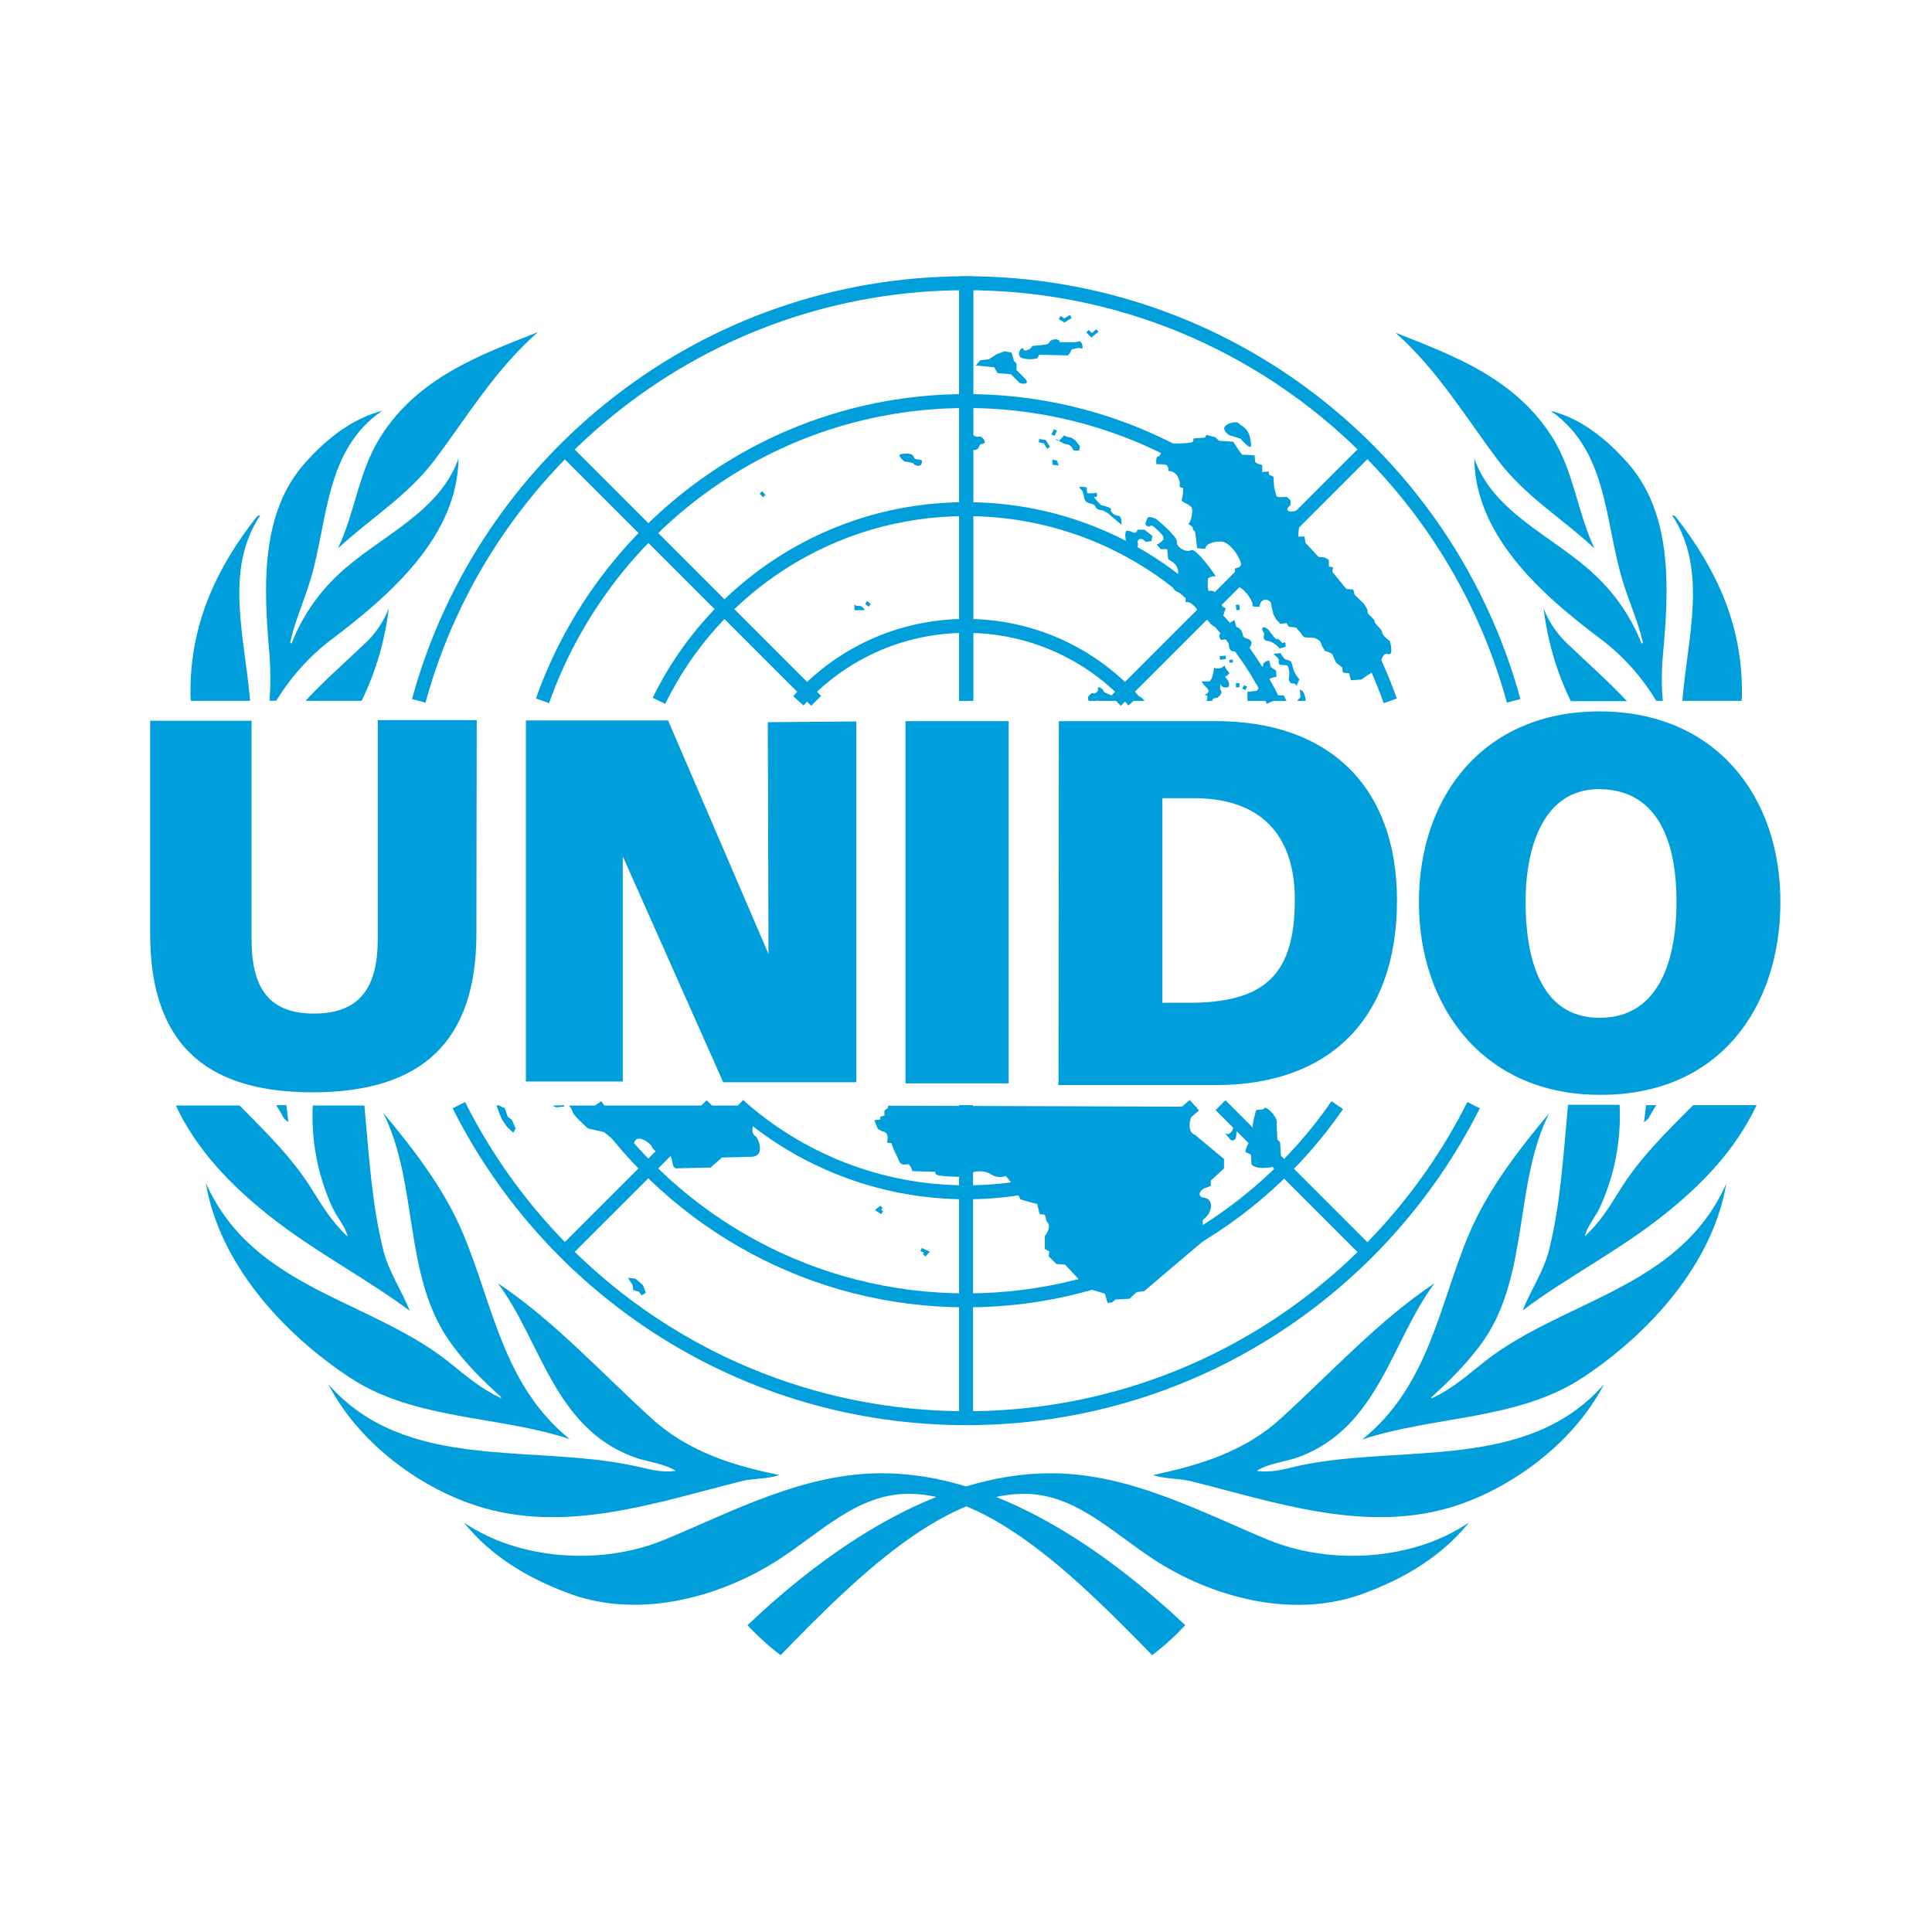 <?xml version="1.0" encoding="UTF-8"?> <svg xmlns="http://www.w3.org/2000/svg" id="Layer_1" data-name="Layer 1" width="600" height="600" viewBox="0 0 600 600"><defs><style> .cls-1 { fill: none; stroke: #009edb; stroke-width: 4.33px; } .cls-2 { fill: #009edb; } </style></defs><g id="Layer_2" data-name="Layer 2"><g id="Layer_1-2" data-name="Layer 1-2"><path class="cls-1" d="M431.76,217.65c-19.16-54.23-70.91-93.1-131.64-93.1s-112.48,38.86-131.64,93.1"></path><path class="cls-1" d="M184.94,343.22c25.22,36.59,67.33,60.62,115.18,60.62s89.96-24.03,115.18-60.62"></path><path class="cls-1" d="M395.38,217.65c-17.21-35.29-53.48-59.54-95.37-59.54s-78.16,24.25-95.37,59.54"></path><path class="cls-1" d="M229.32,343.22c18.73,16.78,43.63,27.06,70.8,27.06s51.96-10.28,70.8-27.06"></path><path class="cls-1" d="M352.08,217.65c-12.77-14.29-31.39-23.27-52.07-23.27s-39.3,8.99-52.07,23.27"></path><polyline class="cls-1" points="220.99 343.22 175.41 388.79 220.99 343.22"></polyline><polyline class="cls-1" points="300.01 343.22 300.01 440.43 300.01 343.22"></polyline><polyline class="cls-1" points="379.04 343.22 424.61 388.79 379.04 343.22"></polyline><path class="cls-1" d="M142.5,343.22c29.01,57.7,88.66,97.21,157.62,97.21s128.6-39.62,157.51-97.21"></path><polyline class="cls-1" points="253.46 217.65 175.41 139.59 253.46 217.65"></polyline><path class="cls-1" d="M300.01,217.65V87.96c-81.19,0-149.61,54.99-169.96,129.69"></path><polyline class="cls-1" points="346.56 217.65 424.61 139.59 346.56 217.65"></polyline><path class="cls-1" d="M470.08,217.65c-20.35-74.69-88.77-129.69-169.96-129.69h0V217.65"></path><path class="cls-2" d="M536.11,367.47h0q.11-.11,0,0h0Z"></path><path class="cls-2" d="M403.61,455.15c-4.44,.97-8.55,2.38-13.32,1.62,3.79-2.38,8.77-2.71,13.21-4.33,24.68-9.31,28.47-35.72,42-53.91-17.21,11.47-31.5,27.17-47.63,41.89-11.15,10.28-25.22,14.61-39.73,17.65,3.46,1.3,8.01,.97,11.8,1.95,26.09,6.5,54.88,16.67,82.6,7.47,17.86-5.95,36.48-19.92,45.57-37.56l-.11,.11c-23.82,27.06-62.68,18.4-94.4,25.11Z"></path><path class="cls-2" d="M459.25,424.3c-4.76,3.9-9.42,7.58-14.61,9.96l-.22-.22c5.74-5.2,11.91-11.37,16.35-17.75,14.18-20.57,9.42-48.82,20.35-70.58-9.96,11.91-19.27,24.14-25.01,37.78-9.2,21.87-12.34,46.87-33.02,63.54,22.3-7.36,48.17-5.95,68.2-19.05,21.11-13.86,40.7-35.72,44.82-60.41-14.83,33.45-52.07,36.05-76.86,56.72Z"></path><path class="cls-2" d="M486.97,200.11c-3.36-3.14-5.95-6.93-7.58-11.15,1.19,9.85,3.9,19.38,8.23,28.36,.11,.11,.11,.32,.22,.43h17.43c-5.74-6.17-12.34-11.91-18.29-17.65Z"></path><path class="cls-2" d="M516.41,203.68c1.95-20.89,3.14-44.28-11.15-60.19l-.11-.11c-6.82-7.58-14.51-13.53-23.6-15.8,17.65,12.23,16.78,33.99,22.19,52.18,1.95,6.71,4.87,12.88,6.5,19.81l-.43,.32c-3.14-8.12-8.23-15.48-14.61-21.43-12.45-11.8-31.18-18.84-37.35-36.05,.32,23.92,20.68,42.11,39.3,56.08,6.93,5.2,12.77,11.8,17.21,19.16h2.06c-.43-4.65-.43-9.31,0-13.96Z"></path><path class="cls-2" d="M540.98,214.72h0c0-21.22-8.23-38.43-20.57-54.23-.32-.22-.65-.54-1.08-.43,11.15,17,4.76,37.67,3.14,57.59h18.4c.11-.97,.11-1.95,.11-2.92Z"></path><path class="cls-2" d="M465.31,143.06c8.44,11.15,19.92,17.97,29.88,27.28-5.3-11.15-6.39-23.82-13.1-34.53-11.58-18.4-30.85-25.44-48.71-32.48h0c13.1,11.58,21.87,26.41,31.93,39.73Z"></path><path class="cls-2" d="M503.31,369.2c-3.25,5.2-6.5,10.61-11.15,14.72,.76-3.14,3.36-5.95,4.76-9.09,4.55-9.96,6.6-20.78,6.06-31.72h-16.02c-1.41,15.16-2.27,30.53-5.85,44.93-1.62,6.71-5.74,12.56-8.23,18.94,12.77-9.74,29.44-18.29,43.41-29.34,12.12-9.53,22.73-20.57,29.23-34.42h-19.7c-8.23,8.23-16.56,16.45-22.52,25.98Z"></path><path class="cls-2" d="M511.86,347.44c.76-1.41,1.62-2.81,2.49-4.22h-3.14c-.22,1.73-.43,3.57-.65,5.3l1.3-1.08Z"></path><path class="cls-2" d="M393.87,478.21c-21.43-8.88-43.19-20.68-67.55-20.68-35.94,0-70.15,24.36-94.18,47.2h0c3.14,3.36,6.6,6.5,10.28,9.31,22.95-23.71,50.01-50.12,75.67-50.12,15.91,0,27.39,12.12,40.7,20.68,18.51,11.91,43.95,18.51,65.82,9.85,11.69-4.44,23.06-11.04,31.61-21.65-17.21,11.8-42.87,13.42-62.35,5.41Z"></path><path class="cls-2" d="M230.19,460.02c3.79-.97,8.34-.65,11.8-1.95-14.51-2.92-28.47-7.36-39.73-17.65-16.13-14.72-30.42-30.42-47.63-41.89,13.53,18.19,17.32,44.6,42,53.91,4.33,1.62,9.42,1.95,13.21,4.33-4.76,.76-8.88-.76-13.32-1.62-31.72-6.71-70.58,1.95-94.4-25.11l-.11-.11c9.09,17.75,27.71,31.72,45.57,37.56,27.71,9.2,56.51-.97,82.6-7.47Z"></path><path class="cls-2" d="M80.8,160.05c-.43-.11-.76,.22-1.08,.43-12.34,15.7-20.57,33.02-20.57,54.13v.11c0,.97,0,1.95,.11,2.92h18.4c-1.62-19.92-8.12-40.59,3.14-57.59Z"></path><path class="cls-2" d="M103.1,198.48c18.62-14.07,38.97-32.15,39.3-56.08-6.17,17.21-24.9,24.25-37.35,36.05-6.39,5.95-11.37,13.32-14.51,21.43l-.43-.32c1.52-6.93,4.44-13.1,6.39-19.81,5.41-18.19,4.44-40.05,22.19-52.18-9.09,2.38-16.78,8.23-23.6,15.8l-.11,.11c-14.4,15.91-13.1,39.3-11.26,60.19,.32,4.65,.32,9.31,0,13.96h2.06c4.55-7.36,10.39-13.96,17.32-19.16Z"></path><path class="cls-2" d="M104.94,170.34c9.96-9.31,21.43-16.13,29.88-27.28,10.07-13.32,18.84-28.15,32.04-39.73v-.11c-17.86,7.04-37.13,14.07-48.71,32.48-6.82,10.83-7.9,23.49-13.21,34.64Z"></path><path class="cls-2" d="M108.73,427.87c20.03,13.21,45.9,11.69,68.2,19.05-20.68-16.67-23.82-41.68-33.02-63.54-5.63-13.64-14.94-25.87-24.9-37.78,10.93,21.76,6.17,50.01,20.35,70.58,4.44,6.5,10.61,12.67,16.35,17.75l-.22,.22c-5.2-2.38-9.85-6.06-14.61-9.96-24.79-20.68-62.03-23.27-76.97-56.83,4.11,24.79,23.71,46.66,44.82,60.51Z"></path><path class="cls-2" d="M112.52,217.21c4.33-8.99,7.04-18.51,8.23-28.36-1.62,4.22-4.22,8.12-7.58,11.15-6.06,5.74-12.56,11.47-18.29,17.65h17.43c.11-.11,.11-.32,.22-.43Z"></path><path class="cls-2" d="M273.82,457.53c-24.36,0-46.12,11.8-67.55,20.68-19.38,8.01-45.03,6.39-62.25-5.41,8.55,10.61,19.92,17.21,31.61,21.65,21.76,8.66,47.31,1.95,65.82-9.85,13.32-8.55,24.79-20.68,40.7-20.68,25.66,0,52.61,26.41,75.67,50.12,3.68-2.81,7.14-5.95,10.28-9.31h0c-24.25-22.84-58.35-47.2-94.29-47.2Z"></path><path class="cls-2" d="M103.21,374.94c1.41,3.14,4.01,5.85,4.76,9.09-4.65-4.22-7.9-9.53-11.15-14.72-5.85-9.53-14.29-17.75-22.41-25.98h-19.81c6.5,13.86,17.21,24.9,29.23,34.42,13.96,11.04,30.64,19.7,43.41,29.34-2.49-6.39-6.6-12.23-8.23-18.94-3.57-14.29-4.44-29.66-5.85-44.82h-16.02c-.54,10.83,1.52,21.65,6.06,31.61Z"></path><path class="cls-2" d="M89.57,348.52c-.22-1.73-.43-3.46-.65-5.3h-3.14c.87,1.41,1.73,2.81,2.49,4.22l1.3,1.08Z"></path><path class="cls-2" d="M332.27,97.81l-1.73,1.08-1.19-.76-.54,.97,1.41,.87,.32,.22,.32-.22,1.95-1.19-.54-.97m8.23,4.44l-1.41,1.19-.97-.97-.76,.76,1.3,1.3,.32,.32,.32-.32,1.84-1.52-.65-.76m-12.34,3.14c-.87-.11-2.06,.32-2.17,.76-.22,.76-1.3,.87-1.3,.87l-4.11,.43c-.32,1.08-2.49,1.84-2.71,1.08-.43-1.62-2.71,2.06-.32,2.71,1.52,.43,3.14,.43,4.65,0l.54-1.08,8.98,.22c.43-.54,.87-1.19,1.08-1.84,0,0,2.17-.76,3.03-.32s.22-2.6-.76-2.17c-.87,.22-1.84,.32-2.71,.22h-3.25c0-.54-.43-.76-.97-.87m-16.13,3.68l-2.38,.87-2.49,1.62-2.71,.32-1.41,1.62,5.74,.54,1.08,1.84,4.11,.32,2.71,2.71c2.38,.76,2.92-.32,1.41-1.62l-2.38-2.38v-2.06l-.76-.76-.76-2.6-2.16-.43m71.56,22.08c-1.52,0-3.57,.97-3.36,2.06,.32,1.08,1.19,1.95,2.38,2.17l2.71,.87s3.36,4.01,3.25,1.95c-.32-5.52-2.92-5.63-3.79-6.71-.32-.22-.65-.43-1.19-.32m-83.46,.97c-.22,0-.32,.22-.43,.65-.22,1.84-1.3,1.84-1.08,3.14s.76,3.25,1.41,3.46c2.81,.87,3.79,.22,4.01-.54s.32-.87,1.41-1.08c1.08-.22-.22-2.38-1.3-2.17-.97,.22-2.06-.32-2.38-1.3,0-.65-1.08-2.17-1.62-2.17m27.17,1.19l-.76,1.62,.97,.43,.76-1.62-.97-.43m47.41,1.73l-.54,.87-3.46,.22-.22,1.08c-1.84,.87-8.98,.22-9.2,.76-.54,1.62-.76,3.79-1.62,3.79s-.54,2.38-.54,2.38c.97,0,2.06,0,3.03,.22,.76,.22,.76,1.95,.76,1.95,2.71-.22,3.79,3.46,3.46,4.33s1.08,.87,1.08,.87c0,1.3-.11,2.49-.43,3.68-.32,.76,2.38,1.3,3.03,2.38s-.32,4.76-.87,4.98,1.41,.76,1.3,1.62,.54,0,.76,1.52,.54,4.55,.54,4.55l2.49,.22c.32-2.38,4.98-2.49,5.74-2.17,3.03,1.08,5.41,5.85,5.41,6.93s-1.95,1.3-1.95,1.3l.32,5.3c3.03,.87,5.52,5.3,5.2,6.06s2.17,.54,2.17,.54c.32-3.25,3.46-2.17,3.57-1.08s.76,3.46,.76,3.46l.87,1.62,1.3,1.3,1.95-.22,.54,1.08,2.38,.32c.76,.87,1.52,1.73,2.17,2.71,.22,.54,2.92,.32,3.57,.54s1.84,.76,1.95,1.62c.32,.87,.76,1.62,1.3,2.38,0,0,2.17,.54,2.38,1.3,.32,.87,.65,1.62,1.08,2.38l1.84,1.41,.22,1.62,1.95,.22,.54,2.17,3.25-.22,1.84-1.3c2.38-1.3,3.9-2.92,4.11-3.68s.54-3.46,2.38-2.92,.54-4.01,.54-4.01c0,0-2.49-1.84-2.38-2.71s-2.49-2.71-2.38-3.46-2.38-2.17-2.17-2.92-1.3-2.71-1.3-2.71l-2.71-2.6-.43-1.62-2.17-.22-4.33-5.3,.22-1.41-1.3-.22v-2.06l-1.3-.76-1.95-.22-4.01-4.33-.32-1.95h-1.95l.32-3.9c1.3-1.62,.54-4.76,.54-4.76,0,0-2.49,1.3-3.79,.76s.54-1.84,.54-1.84v-1.52l-1.08-1.08s-3.03,.32-3.25-.22-.76-2.92-.76-2.92l-.22-3.14-1.3-.54-.22-1.08-1.95,.22v-2.17l-1.08-.32-1.08-.54-.22-2.17-3.9-.22-1.3-1.84-1.41-2.17-4.44-.32-1.08-1.08-1.73-.43-1.08-.32m-44.06,.11c-.11-.11-1.08,1.3-1.84,1.73,.87,.43,2.06,1.08,2.06,1.08,1.08-.11,2.06,.65,2.38,1.62,0,.54,1.95,.32,1.95,.32l.22-1.3-1.41-1.84-1.3-.87c-.11,0-2.06-.22-2.06-.76h0m-1.84,1.62c-.87-.43-1.41-.65-.54,0,.22,.11,.32,.11,.54,0m-6.06-.43l-.11,1.08,1.52,.22,1.08,1.73,.87-.54-1.19-1.95-.11-.22h-.22l-1.84-.32m-41.57,4.55c-.97,0-1.84,.22-1.84,.54,.22,.87,1.62,1.95,1.62,1.95,0,0,2.71,.22,2.92,.76s1.95,.76,2.17,.22,.87-1.62-.76-1.62-1.3-.87-1.84-1.41c-.76-.43-1.52-.54-2.27-.43m45.68,1.84v1.62l1.95,.22-.54-1.52-1.41-.32m8.77,8.44c-.22,0-.32,.11-.32,.22,0,.54,.76,.54,1.08,1.62s.22,2.92,1.84,3.25,1.95,.76,2.17,1.41,2.17,.87,2.17,.87l1.41,.76,4.33,3.68v-1.41s-.22-1.41-1.08-1.41-2.49-1.08-2.17-1.84-3.03-1.41-3.03-1.41c0,0-3.03-2.92-1.95-2.6s.54-1.3,.54-1.3c-.87,.22-1.84,.22-2.71,.22-.54-.22-.32-1.84-.32-1.84-.76-.11-1.3-.22-1.95-.22m-98.94,1.41l-.76,.76,1.08,1.08,.76-.76-1.08-1.08m120.16,8.01c-.22,0-.43,.22-.54,.43-.32,1.08-1.08,1.84,0,2.38s.87-.87,2.17,.32,3.57,2.92,2.71,4.01c-.54,.65-1.19,1.08-1.95,1.41l1.3,1.41h1.95l.32,3.14s2.17,1.08,2.71,2.38,.54,2.06,0,2.71-1.62,2.06-1.41,3.25c.22,.87,.87,1.52,1.62,1.84l1.41,.22,1.08,.54v2.38c1.41-.32,3.79,1.62,3.57,2.92s.32,.54,2.17,1.84,1.3,1.41,2.49,2.38,2.38,.32,2.92-1.3l1.3-4.01c-1.84-.32-1.41-2.38-1.41-2.38-.22-1.62-2.71-3.46-3.57-2.92s-.54-3.9-.54-3.9c0,0,1.62-1.08,2.38-.54s-6.06-9.09-7.58-8.23-4.65-.87-4.44-2.6-6.5-7.14-6.5-7.14c-.76-.32-1.52-.54-2.17-.54m-3.57,3.9s-.22,1.41-1.41,.87-.54-.32-1.62-.54-.76,2.38-.54,3.14c0,0-.76,2.6-.87,3.68s2.17,1.08,2.92,.87,1.95-2.6,1.62-3.9,1.41-1.84,2.38-.32l1.84-.22,.32-1.62-2.49-1.95h-2.17m-83.9,22.19l-.65,.87,1.08,.87,.65-.87-1.08-.87m-4.11,.76l.22,2.06h2.71c1.08,0-.87-1.3-.87-1.3,0,0-2.27,.11-2.06-.76m119.62,.32l-1.08,.11,.22,1.62,1.08-.11-.22-1.62m-1.52,4.76l-2.27,1.52-2.38,3.14c0,2.38,1.3,1.3,2.38,1.3s-.32,4.22,2.49,3.79,.22,1.3,2.38,1.41,1.62-1.62,2.38-2.92,.32-1.95-.87-2.38-1.3-.32-1.62-1.84c-.22-.87-.97-1.62-1.84-1.84l-.65-2.17m9.09,2.27c-.22,0-.43,.22-.43,.54,0,.76,.87,1.08,.54,2.06-.22,.65,0,1.3,.65,1.52,.11,.11,.32,.11,.43,.11,.76,.11,1.41,.32,1.95,.76,.76,.43,1.3,.97,1.84,1.62l1.84-.54s.22-1.84-.54-1.3-1.3-1.3-1.95-1.08-1.08-.76-1.84-1.62-.54-1.08-1.41-1.62c-.43-.32-.76-.43-1.08-.43m5.3,8.01l-2.17,.22c.54,.76,1.62,1.3,1.62,2.06s-.32,1.3,.76,1.41,1.84-.22,2.17,.76c.32,.97,.43,2.06,.22,3.14-.22,.76,.22,1.84,1.08,1.84s1.08,.22,1.08,.76,1.08-2.06,1.08-2.06c-.65-.65-1.19-1.52-1.62-2.38-.32-.97-.65-1.95-.87-2.92,0-.32-1.3-.76-1.84-.87s-1.52-1.95-1.52-1.95m-17.1,.76l-1.84,.22,.11,1.08,1.84-.22-.11-1.08m1.19,1.3v.87h1.08v-.87h-1.08m12.34,.22s-1.95,.32-1.84,1.41-2.92,1.08-4.33,1.84l1.41,1.95,.54,1.84,4.33-.22s-1.3-.87,.76-1.41c.43-.22,.97-.22,1.41-.32l-.11-1.95-1.62-1.08-.54-2.06m2.38,5.2h0s.11-.11,0,0m-16.24-3.68c-.76,.97-2.17,1.19-3.25,.76,0,0-.32,3.46-1.41,4.22h-2.49c.32,.54,.65,.97,1.08,1.41,.54,.54,1.84,1.62,.54,2.38s.22,.54,.22,.54c0,.54-.11,1.19-.22,1.73h1.84c-.54-.76,1.08-.97,1.3-.97s1.95-1.3,1.3-2.17,0-2.6,0-1.84,1.95,1.08,2.38,.54c.32-.97-.11-2.06-.87-2.71-.87-.54,1.62-.87,.87-1.84-.65-.65-1.08-1.3-1.3-2.06m3.57,5.52v1.3h1.08v-1.3h-1.08m2.49,.65l-.54,1.08,.97,.43,.54-1.08-.97-.43m6.06,.22c-.87,.11-1.62,.65-2.06,1.52l-2.92,.32v2.81h12.12l-.87-1.73h-2.38c.11-.11-.11-.43-1.73-2.06-.54-.54-1.3-.87-2.17-.87m-50.99,.43c-.32,0-.54,.11-.43,.54,.22,1.08-1.3,1.62-1.62,1.3s-1.41,1.08-1.41,1.08c0,.43-.22,1.08,.32,1.3h2.06c.43-.11,.76-.11,1.19,0h13.96c-.76-.97-1.73-1.73-2.17-1.3-.87,.76-1.08,0-2.71,.54s-5.09,.22-5.2-.54-2.71-1.08-2.71-1.84c-.11-.43-.87-.97-1.3-1.08m62.46,.76c-.43,.11,.32,2.17-.11,2.49-.32,.32-.65,.65-.87,.97h2.6c0-.43,0-.76-.11-1.19-.32-.76-.32-1.62-1.3-2.17,0,0-.11-.11-.22-.11m-249.63,129.15l1.08,2.92,.76,1.62,1.41,2.06,1.95,1.84,.76-1.3-1.19-2.71-1.3-.97-.87-2.6-1.95-.97-.65,.11m17.43,0c.32,.22,.76,.43,1.08,.54l2.49-.22v-.43l-3.57,.11m4.98,0c.54,.43,.97,1.08,1.19,1.84,0,1.08,4.87,5.3,4.87,5.3l4.87,1.08,4.55,3.68,3.46-.32h1.41c.87-3.14,5.2,.22,5.52,1.3s3.25,2.92,3.57,2.06,2.38-.32,2.71,2.38,1.62,2.17,1.62,2.17l10.28-.22,3.57-3.14,9.2-.22c4.65-.22,1.84-6.6,.87-6.6-1.62-1.3,.54-6.6,.54-6.6l-2.92-2.71h-55.32m99.27,0l-.11,.76-1.08,.76v1.62l-1.3,.32v.87l-1.84,.22,1.08,2.71,1.41,.76c2.49,.32,1.41,3.46,1.41,3.46l1.41,.22,.76,2.06,1.41,2.92c.54,2.17,2.17,1.62,2.92,1.52s1.41,2.17,1.41,2.17l7.14,.22s-.32,.76,.87,1.08,9.53,.76,9.85,.22c-.32-1.62,4.44-2.06,6.5-.54,1.41,.87,3.14,1.08,4.65,.54l2.71,3.25,1.84,4.01,3.03,.87,2.17,.54,.76,3.14,1.62,.22,.54,2.06c1.95,1.52-.54,4.55-.54,4.55v4.01l1.41,.76-.22,1.52,2.38,2.38,2.71,.22,6.93,7.36,5.41,1.62,.87,2.92,1.41-.22,1.08-.87,4.33-.22,2.17-2.06,2.38-.32,20.03-17-1.84-1.08v-4.01c3.25-2.38,3.46-6.6,.32-6.93-2.27-.22-1.3-2.71,.87-3.14l1.3-.54v-1.62l4.11-3.79v-2.92l-8.98-7.47c-3.03-1.08-1.52-6.39,.54-8.77l-95.8-.32m116.91,.65s-.11,0-.11,.11c-.32,.76-2.71,.22-2.71,.87s-1.41,4.33-.76,5.63-.54,1.3-.76,2.6-1.95,3.46-1.62,4.55l1.62,.76,.22,3.14c2.17,2.17,9.2,.32,9.2-.22s-.32-6.71-.32-6.71l-.87-.87-.22-4.55c.65-2.38-2.92-5.52-3.68-5.3m-9.31,5.95c-.22,0-.54,.22-.54,.43-.32,1.41-1.62,2.17-2.38,1.62s.87,.87,1.3,1.62c.32,.54,.97,.65,1.52,.32,.11-.11,.22-.22,.32-.32,.32-.76,.22-2.38,.54-3.14,.22-.32-.32-.65-.76-.54m-110.09,24.47l-1.08,.87-.54,.43,.54,.43,1.3,.87,.65-.87-.65-.54,.54-.43-.76-.76m12.88,13.1l-.43,.97,1.08,.54-.32,.43,.76,.76,.87-.97,.54-.54-.65-.32-1.84-.87m-91.26,9.31l1.41,2.17,.22,1.62,1.84,.54,.76,1.08,1.3-.76-.87-2.38-2.38-2.06-2.27-.22m278.75-116.81c0-16.89,5.52-35.07,22.95-34.97,19.16,.22,23.92,18.08,23.92,34.97s-4.76,36.05-23.92,36.05-22.95-20.14-22.95-36.05m22.95,59.97c37.13,.22,56.18-27.06,56.18-59.97s-20.24-59.11-56.18-59.11-56.08,26.31-56.08,59.21,20.35,59.86,56.08,59.86m-135.75-92.12h9.74c20.24,0,31.39,10.83,31.39,31.5,0,22.84-8.88,31.61-31.39,32.04h-9.74v-63.54Zm-32.26,89.09h49.04c34.53,0,56.08-20.03,56.08-57.37,0-35.29-21.11-55.64-56.08-55.64h-48.93l-.11,113.02m-47.52-113.02h32.04v112.48h-32.04v-112.48Zm-117.89-.22h44.17l31.18,72.53-.22-71.99,27.5-.22v112.04h-41.35l-31.18-70.15v69.93h-30.09v-112.15m-15.37,66.14c0,33.02-16.35,49.36-50.88,49.36s-50.45-16.35-50.45-49.36v-66.03h31.5v67.77c0,14.61,4.87,23.17,19.38,23.17s19.81-8.44,19.81-23.17v-67.98h30.74l-.11,66.25"></path></g></g></svg> 